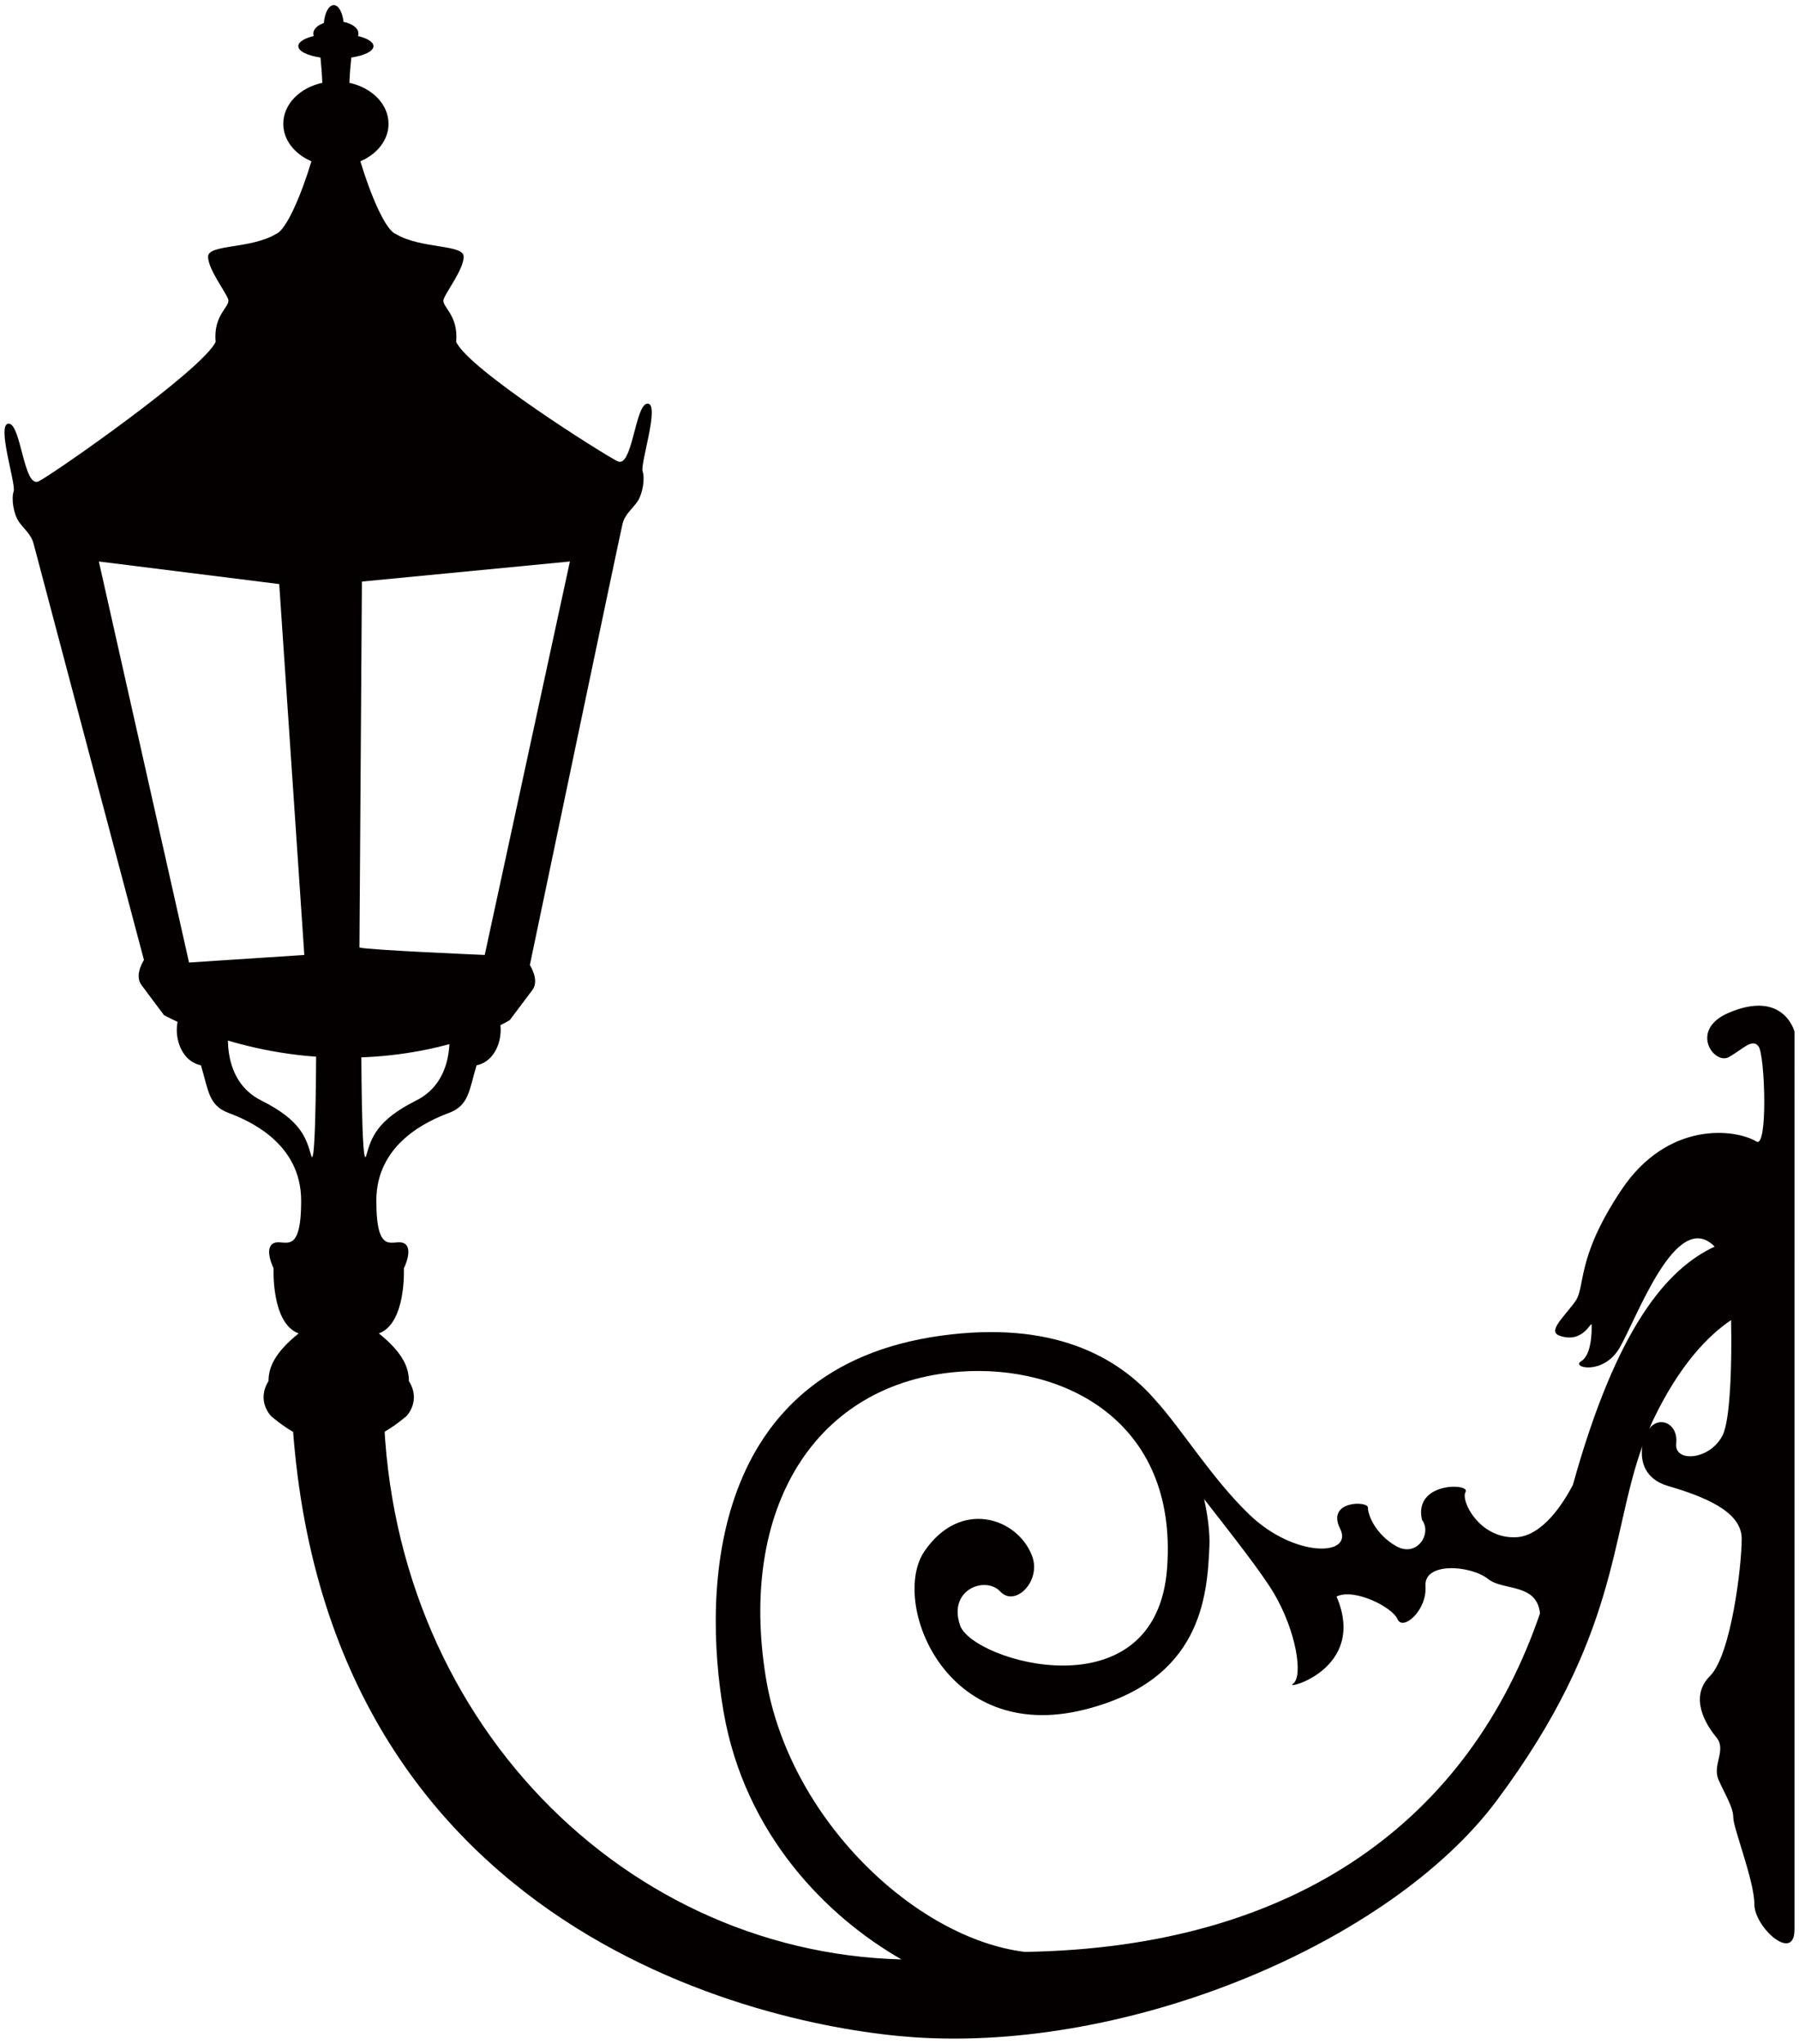 <svg version="1.1" id="_x37_" xmlns="http://www.w3.org/2000/svg" x="0" y="0" viewBox="0 0 704.321 800" xml:space="preserve"><style>.st0{fill:#040000}</style><path class="st0" d="M253.539 157.989c-4.911 0-5.895 25.509-11.777 22.561-5.884-2.929-58.249-35.939-63.174-46.729.983-10.789-5.895-13.736-4.9-16.677.982-2.935 7.848-11.772 7.848-16.673 0-4.913-16.666-2.947-26.504-8.837-4.056-1.354-10.014-15.406-13.945-28.495 6.526-2.79 11.023-8.283 11.023-14.675 0-7.703-6.526-14.141-15.318-16.042.138-3.703.452-7.142.756-9.895 5.089-.775 8.665-2.475 8.665-4.472 0-1.625-2.406-3.067-6.071-3.955.113-.315.202-.624.202-.957 0-2.123-2.458-3.906-5.857-4.586C134.095 4.809 132.545 2 130.681 2c-1.979 0-3.565 3.034-3.892 7.004-2.458.868-4.12 2.393-4.12 4.138 0 .333.062.642.151.957-3.641.888-6.033 2.33-6.033 3.955 0 1.997 3.565 3.697 8.679 4.472.288 2.752.579 6.192.731 9.895-8.794 1.902-15.293 8.339-15.293 16.042 0 6.392 4.498 11.886 11.022 14.675-3.941 13.089-9.889 27.14-13.969 28.495-9.813 5.89-26.491 3.924-26.491 8.837 0 4.901 6.864 13.737 7.873 16.673.944 2.941-5.896 5.888-4.925 16.677-4.913 10.79-63.377 51.636-69.259 54.584-5.884 2.947-6.877-22.568-11.766-22.568-4.9 0 2.921 23.545 1.966 26.498-1.021 2.935 0 8.83 1.939 11.766 1.977 2.941 4.9 4.899 5.884 8.83.993 3.93 43.182 162.86 43.182 162.86s-3.932 5.897-.971 9.788c2.91 3.957 8.805 11.779 8.805 11.779s29.427 16.678 70.645 16.678c41.193 0 64.737-14.714 64.737-14.714s5.883-7.848 8.842-11.765c2.934-3.892-.982-9.788-.982-9.788S242.732 209 243.727 205.07c.982-3.918 3.917-5.883 5.894-8.824 1.968-2.954 2.949-8.832 1.968-11.773-.985-2.94 6.876-26.484 1.95-26.484zM74.008 376.774L38.697 219.789l70.62 8.843 9.825 145.181-45.134 2.961zm115.765-2.961s-46.117-1.953-49.052-2.923l.971-143.241 81.427-7.86-33.346 154.024z"/><path class="st0" d="M141.338 579.145v-8.112c4.913-.946 4.913-8.818 4.913-8.818 4.887-.983 12.86-7.874 12.86-7.874s5.884-5.895.971-13.73c0-4.925-1.964-10.784-11.766-18.656 10.795-3.918 9.802-25.47 9.802-25.47s3.954-7.874 0-9.839c-3.918-1.99-10.784 5.882-10.784-16.666 0-22.574 20.622-31.405 28.444-34.34 7.861-2.947 7.861-8.856 10.808-18.643 9.776-1.979 11.766-16.679 6.842-21.566-4.889-4.938-17.65 7.821-17.65 7.821s2.923 19.614-12.748 27.488c-15.696 7.835-17.661 14.713-19.638 21.567-1.952 6.889-1.952-44.128-1.952-49.054 0-4.911-8.832-11.778-8.832-11.778s-8.817 6.867-8.817 11.778c0 4.927 0 55.944-1.965 49.054-1.978-6.854-3.918-13.732-19.614-21.567-15.696-7.874-12.761-27.488-12.761-27.488s-12.748-12.759-17.649-7.821c-4.9 4.887-2.96 19.587 6.866 21.566 2.947 9.787 2.947 15.696 10.782 18.643 7.848 2.935 28.457 11.766 28.457 34.34 0 22.548-6.864 14.675-10.796 16.666-3.93 1.965 0 9.839 0 9.839s-.969 21.552 9.813 25.47c-9.813 7.872-11.79 13.731-11.79 18.656-4.887 7.836 1.008 13.73 1.008 13.73s7.935 6.891 12.822 7.874c0 0 .026 7.873 4.938 8.818v8.112h17.436z"/><path class="st0" d="M113.762 539.451c4.145 215.837 185.341 253.956 243.943 258.012 85.067 5.871 186.903-37.211 228.258-92.626 48.046-64.396 44.292-103.497 57.028-138.731-.908 5.821.944 12.875 9.95 15.532 14.046 4.12 28.949 9.915 28.949 20.673s-4.145 45.475-12.421 53.752c-8.263 8.263-1.65 19.021 2.481 23.983 4.145 4.951-1.65 10.758.831 16.541 2.496 5.781 5.808 10.732 5.808 14.877 0 4.132 8.252 24.803 8.252 33.898 0 9.108 15.72 23.142 15.72 9.926V403.845s-4.145-16.54-25.649-7.445c-15.884 6.727-5.769 20.671 0 17.358 5.797-3.313 9.122-7.433 11.591-4.12 2.47 3.288 3.716 39.933-.831 37.212-8.277-4.975-34.731-8.289-52.933 19.009-18.19 27.299-13.707 37.881-18.19 43.826-4.94 6.613-10.758 11.577-5.784 13.24 9.437 3.161 12.396-6.627 12.396-4.132 0 2.481 0 11.563-4.12 14.045-4.145 2.495 8.554 5.593 14.878-4.975 6.726-11.199 22.246-55.326 37.388-39.882-18.378 8.528-38.232 31.051-55.514 93.294-3.755 7.181-11.892 19.978-22.223 20.47-14.334.681-21.831-14.335-19.789-17.75 2.053-3.413-20.482-4.093-17.068 10.921 4.094 5.455-2.041 15.017-10.242 10.23-8.188-4.775-10.92-12.27-10.92-15.016 0-2.72-16.39-2.72-10.91 8.202 5.455 10.921-17.748 11.602-35.498-5.455-14.549-13.983-26.744-33.748-36.318-44.266-15.382-18.09-41.255-31.694-84.363-25.775-90.963 12.51-93.444 99.48-85.168 147.272 8.339 48.134 40.574 80.256 69.648 96.897-112.2-2.935-205.23-99.693-202.787-226.733l-36.393-.821zm531.936 19.878c.478-1.107.918-2.229 1.448-3.336 10.343-21.63 21.478-33.106 30.585-39.253.365 17.182-.302 39.05-3.299 45.047-4.964 9.913-19.022 10.758-18.178 3.312.819-7.444-5.793-10.744-9.927-6.613l-.629.843zm-244.47 204.728c-42.706-5.227-92.375-51.988-101.394-107.402-10.759-65.921 19.008-115.541 76.073-119.736 39.794-2.922 85.168 18.783 81.036 76.703-4.119 57.91-76.061 36.784-81.036 22.688-4.951-14.096 9.927-19.563 15.72-13.302 5.784 6.248 16.275-4.119 12.384-14.096-5.769-14.89-28.104-22.322-42.162-1.562-13.139 19.426 7.745 75.733 62.859 61.839 45.475-11.476 47.968-43.838 48.787-64.182.178-4.182-.402-10.682-2.077-18.203 10.996 14.096 22.637 28.96 27.271 36.784 8.882 15.015 11.602 32.777 7.521 35.498-4.107 2.734 29.34-5.467 17.057-34.126 6.828-3.426 21.844 4.094 23.885 8.869 2.051 4.774 11.613-3.413 10.933-12.974-.68-9.55 17.748-8.188 24.563-2.733 5.809 4.66 19.011 1.448 20.269 13.428-27.435 80.153-94.616 130.832-201.689 132.507z"/></svg>